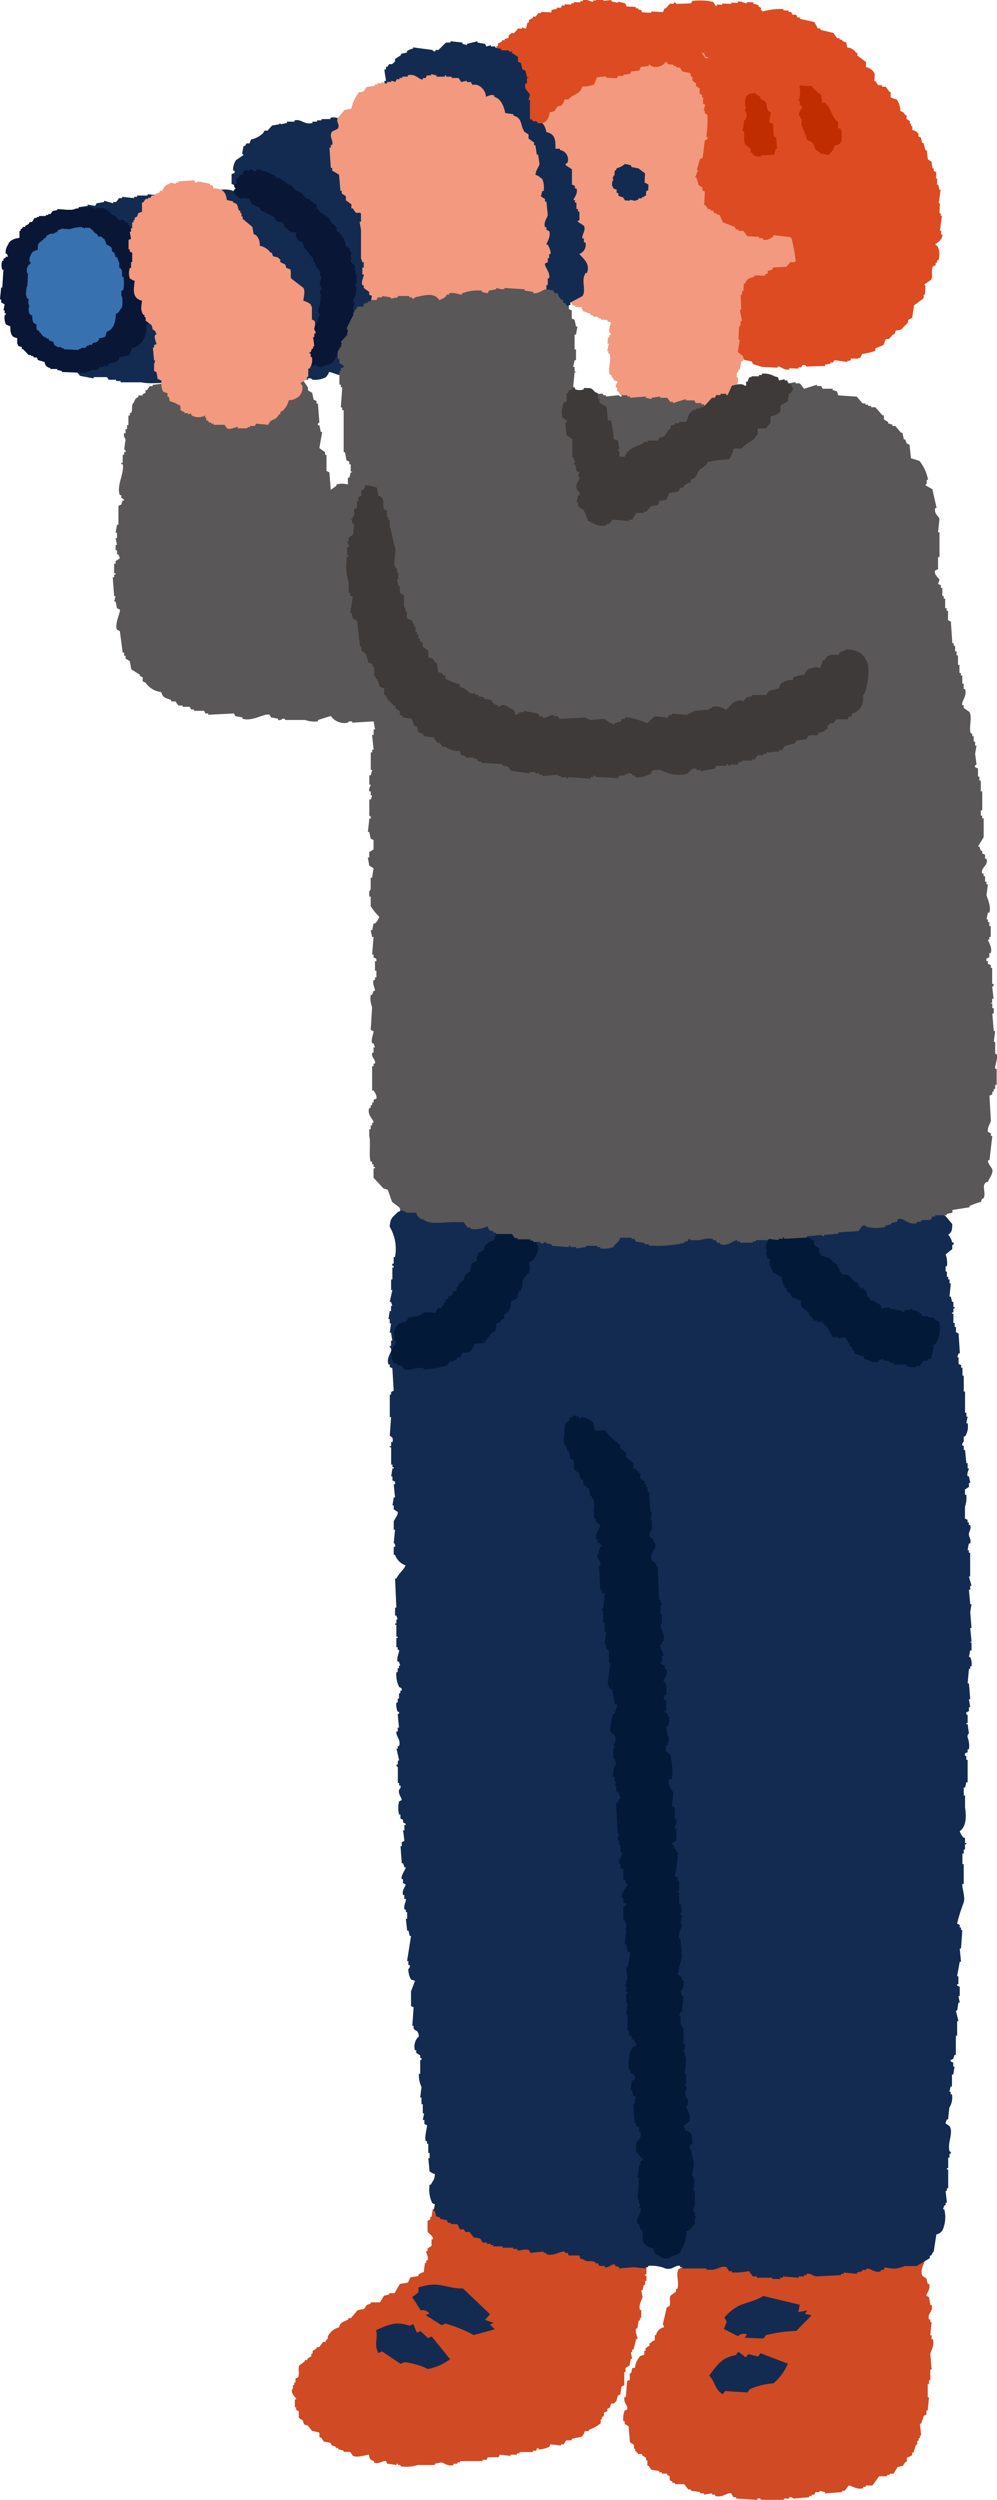 <svg xmlns="http://www.w3.org/2000/svg" xmlns:xlink="http://www.w3.org/1999/xlink" width="76.975" height="192.991" viewBox="0 0 76.975 192.991"><defs><clipPath id="a"><rect width="76.975" height="192.991" fill="none"/></clipPath></defs><g clip-path="url(#a)"><path d="M9.352,329.7c.072-.248-.322-.466-.205-.918h.1q.052-.611.1-1.223l.205-.1v-.51h.1l.1-.408h.2a1.533,1.533,0,0,1,.41-.917l.307-.1v-.306h.1v-.2l.307-.2v-.2h.1c.14-.15.051-.136.307-.2v-.408h.1a.77.77,0,0,1,.615-.611c-.062-.2.014-.088-.1-.2l.307-1.326.2-.1c.131-.287-.043-.589.1-.816l.41-.306v-.2h.1c.185-.484-.145-1.154.1-1.529l.512-.306v-.408h-.1a1.8,1.8,0,0,1,.409-1.122h.2v-.714h.1v-.1h-.1q.051-.357.1-.714h.1a.478.478,0,0,1,.41-.306v-.408h.1l.307-.408H15.6c.1-.137.2-.273.306-.408h.205v-.1h.512v-.1a1.507,1.507,0,0,1,1.023-.2v.1h.1l.1-.2h.307v-.1c.249-.082.381.1.511.1l.1-.2.41-.1v-.1l.819.1v-.1l.409-.1v-.1c.31-.115.654.146.819.1v-.1l.41-.1v-.1l.613.1v-.1h.205v-.1c.476-.164.748.261,1.023.2v-.1h.307v-.1l1.638-.1.1.2h.1v-.1h.307v-.1l.614.1v.1c.176.037.175-.1.2-.1l1.024.1.2.306.819-.1v.1l.308.1c.187-.283.533-.313.716-.612h.307q.154.2.307.408c.25.238.691.363.819.714-.034.1-.068.2-.1.306l.2.1v.2h.1v.51l.41.2v.2h.1l-.1,1.224h.2c.059.278.307.448.205.815h-.1q-.051.154-.1.306h.1l.1.408h.1c.131.414-.471.962-.205,1.529l.307.2q.052.2.1.408h.1c.153.431-.193.684-.205.917l.205.1c.034.2.068.408.1.612h.1c.153.537-.356.632-.2,1.121h.1v.2h.1q-.052.51-.1,1.02h.1v.306h.1c.14.451-.138.868-.2,1.121q.051.612.1,1.224h-.1v.815h-.1v.306h-.1v1.019h.1q-.051.51-.1,1.02h-.1v.306l-.2.1q-.1.307-.205.612h-.1c.033.306.069.612.1.917h-.1v.2h-.1v.2h-.1v.306h-.1l-.2.612h-.1v.2l-.409.2v.306h-.1l-.205.306-.409.1-.307.51h-.307v.1h-.2v.1H28.8q-.254.357-.511.714h-.511v.1h-.2v.1c-.474.163-.843-.18-1.126-.2l-.307.408h-.2v.1l-1.331.1v-.1l-.409-.1v.1h-.307l-.1.2h-.2v.1h-.2v.1l-1.228.1a.269.269,0,0,0-.308-.1v.1h-.409v.1h-1.74a.271.271,0,0,0-.307-.1v.1l-1.638-.1v-.1h-.2l-.2-.306c-.253-.094-.694.381-1.228.2v-.1H15.9v-.1l-.614.1v-.1h-.306v-.1l-.717-.1v-.1h-.2l-.307-.408h-.717v-.1h-.2v-.1l-.205-.1V334.9l-.2-.1v-.1h-.41v-.1h-.2v-.1l-.614-.1-.2-.306h-.1v-.408h-.1v-.2l-.307-.2v-.1H10.17v-.1h-.1v-.1h-.1v-.2h-.1v-.306l-.307-.2q-.052-.612-.1-1.224l-.308-.2v-.2h-.1a1.618,1.618,0,0,1,.1-.816l.205-.1" transform="translate(39.072 -143.746)" fill="#d04a23" fill-rule="evenodd"/><path d="M49.87,328.16h.1v-.306h.1v-.2h.1v-.306l.205-.1c.137-.319-.058-.67.1-.917l.409-.306v-.1h.2v-.1l.307-.2v-.2h.1v-.2l.307-.2v-.1h.2l.307-.408h.2v-.1c.337-.308.033-.063.205-.408a1.369,1.369,0,0,1,.819-.611c.123-.458.364-.4.717-.612v-.1h.2l.511-.611.512-.1.2-.306.308-.1v-.1h.716l.307-.51.409-.1v-.1h.41q.2-.356.409-.714l.615-.1.2-.408.614-.1v-.1a.869.869,0,0,1,.409-.2q.051-.357.1-.714h.1v-.2h.1c.105-.312-.15-.532-.1-.714h.1v-.2l.307-.2v-.51h.1c.033-.312-.33-.4-.409-.612v-.816l.205-.1v-.2h.1c.033-.2.069-.408.1-.612h.1a1.415,1.415,0,0,1,1.024-.51c.083-.369.256-.445.41-.714a1.467,1.467,0,0,1,.717-.2v.1h.1v-.1l.409-.1v-.1c.246-.083.389.109.512.1v-.1h.614c.028-.006.031-.135.205-.1v.1h.306v.1c.313.053.464-.295.819-.2v.1h.308l.1.2h.409v.1c.118.015.51-.347.921-.2v.1h.2v.1h.2l.1.2,1.024-.2v.1h.307v.1h.819v.1h.307v.1h.717v.1l.307.1v.1c.029.008.3-.169.511-.1v.1h.307l.1.2H73v.1h.717v.1h.2v.1h.41c.034.068.067.136.1.2h.2l.2.306h.1l.1.306h.819v.1h.2v.1l.307.2c.035.193.1.2.1.2v1.121l.512.408v.2h.1v.2h.1q.052.306.1.612h.1a.26.26,0,0,1-.1.306v.917h-.1v.1h.1v.408h-.1v.306h-.1q-.052.2-.1.408h-.1c.034.17.067.339.1.509-.052.249-.323.589-.2,1.02h.1v.611h-.1v.2h-.1l-.1.611h-.1c-.1.316.136.664.1.816h-.1a6.762,6.762,0,0,1-.205.815h-.1v.2h-.1c.033.17.069.34.1.51h-.1l-.1.51-.307.2v.306h-.1v1.02l-.205.1c-.034.2-.067.408-.1.612l-.2.1-.1.408-.2.2h-.205q-.051.152-.1.306l-.2.1v.2c-.463.147-.138.056-.308.408h-.1v.2h-.1v.306a3,3,0,0,1-.921.51v.1h-.307c-.063.247-.108.224-.2.408-.246.094-.546.1-.819.2v.1h-.41l-.2.306h-.205v.1l-.819-.1-.1.2a2.168,2.168,0,0,1-.819.2v-.1h-.1l-.1.2H68.5v.1H67.474v.1h-.2v.1h-.511v.1l-.82-.1c-.033.067-.069.135-.1.2h-.82l-.1.2h-.308v.1h-1.74v.1h-.2v.1h-.307v.1c-.411.134-.717-.153-.921-.2l-.512.1v.1h-1.33a2.928,2.928,0,0,1-1.331.1v-.1h-.2v-.1h-.1v.1l-.717-.1-.1-.2c-.192-.061-.617.279-.921.1v-.1c-.31-.083-.352-.19-.41-.509-.229.041-.881.26-1.227.1l-.205-.306h-.511v-.1l-.41-.1v-.1h-.2v-.1l-.307-.1-.1-.2-.512-.1-.2-.306h-.1c-.1-.153.039-.311-.1-.408l-.511-.1-.307-.408-.307-.1-.1-.306-.306-.2v-.51l-.205-.1v-.2h-.1v-.611h.1c.014-.188-.431-.366-.307-.816" transform="translate(-27.355 -143.734)" fill="#d04a23" fill-rule="evenodd"/><path d="M4.772,224.665h-.1v-.306h-.1c-.112-.381.232-.7.2-.816l-.2-.1v-.306h-.1c-.082-.319.342-.784.307-.918h-.1c-.033-.1-.067-.2-.1-.306h-.1q-.051-.663-.1-1.326h.1v-.306l.2-.1q-.05-.407-.1-.816h.1v-.408h.1v-.1l-.2-.1v-.2l-.205-.1v-.306h-.1a1.932,1.932,0,0,1,0-1.019l.2-.1c-.028-.255-.287-.438-.2-.816a.261.261,0,0,0,.1-.306h-.1v-.2h-.1v-1.224c-.006-.028-.137-.03-.1-.2h.1v-.306h.1q-.1-.459-.205-.918h.1v-.2h.1c.166-.5-.273-.768-.205-1.122h.1v-.306h.1q-.051-.51-.1-1.02c.006-.025.143-.031.1-.2h-.1a1.284,1.284,0,0,1-.1-.713h.1v-.306h.1v-.408h.1v-.2h.1c.053-.3-.146-.2-.2-.306a2.155,2.155,0,0,1-.205-1.122h.1v-.306h.1v-.2h.1l-.1-.306h-.1c-.113-.356.157-.694.1-.917h-.1v-.2h-.1v-.714h.1v-.1h-.1v-.917h-.1v-.1h.1v-.306h.1l-.1-.306h-.1v-.612h.1l-.1-2.243h.1c.21-.429.511-.6.717-1.02a1.324,1.324,0,0,1-.819-.815h-.1v-.612h.1a.268.268,0,0,0-.1-.306q.05-.509.1-1.019h-.1V195.5c.025-.072.37-.532.307-.713l-.307-.2v-.306h-.1c.034-.2.067-.408.1-.611h.1q-.052-.51-.1-1.02h.1v-.2l-.2-.1v-.306h-.1q.051-.306.1-.612h.1v-.1h-.1v-.2h-.1v-1.326h-.1v-.1h.1v-.306h.1c.114-.431-.166-.415-.205-.51q.051-.714.1-1.427h-.1v-1.734h.1v-.2l.2-.1q-.052-.867-.1-1.733l-.205-.1v-.2h-.1c-.159-.423.146-.815.2-1.02.067-.238-.119-.276-.1-.408h.1v-.408h.1q-.052-.306-.1-.611h-.1q.051-.357.1-.714h-.1V179.9h-.1l.1-.612h.1v-.408h.1q-.052-.153-.1-.306h-.1q.1-.458.205-.917h-.1v-.816h.1v-.917h.1v-.1c-.046-.068-.154-.006-.1-.2h.1v-.51h.1a3.32,3.32,0,0,0-.409-2.345c.048-.718.258-.745.614-1.122l.2-.1v-.51h.1c.034-.17.069-.34.1-.51h.2q.051-.153.1-.306c.228-.014.08-.029.2-.1.167.033.272.291.307.306.327.143.436-.15.819,0v.1h.2v.1c.306.069.465-.3.818-.2v.1l.614.1c.233.106.361.551.819.408v-.1l.409-.1v-.1l.819.1H10.2v-.1c.185,0,.27.273.511.2l.1-.2,1.024.1v-.1h.2v-.1h.717v-.1c.145,0-.041.08.1.1l.921-.1c.061.018.053.248.205.2l.2-.306c.557-.241.748.382,1.023.306l.1-.2h.205v-.1h.2v-.1c.373-.132.874.217.921.2v-.1l.307-.1v-.1c.424-.156,1.266.157,1.535.1a.292.292,0,0,1,.308-.1.269.269,0,0,0,.307.1v-.1l.614-.1v.1l.306.1v-.1h.205v-.1l2.15.1v.1l.306.1v-.1l.308-.1v-.1l1.126-.1v.1l.717.1v-.1h.2v-.1h.614v.1h.1l.1-.2h.307v-.1h.1v.1h.716v.1l1.842-.306v.1h.205l.2.306c.254.073.205-.151.307-.2h.2v-.1l1.535-.1v.1l1.024-.1v.1h1.023l.409-.1v.1h.614v.1h.205v.1c.19.012.344-.315.716-.2v.1h.2v.1h.1v-.1h.614c.141.03-.042.12.1.1v-.1h.41v.1h.307v.1l.819-.1v.1l1.433.1v.1l.613-.1.717.1c.023,0,.035-.134.2-.1v.1h.614v.1l.512.1v.1c.2.011.853-.279,1.125-.2v.1h.41v.1h.2v.1h.409v.1l.614-.1v.1h.2v.1c.2.046.432-.256.716-.1v.1c.637.17.347.415.615.816l.306.2.512.612c0,.447-.037.648-.307.816a1.687,1.687,0,0,1,.307.612h.1c.067.174-.1.176-.1.2v.306l-.512.408a1.93,1.93,0,0,1,.1.917h-.1v.408h.1v.408h.1v.2h.1v.306h.1l-.1,1.019h.1l.1.408h.1v.408h.1v.1h-.1v.306h-.1v.1h.1v.714h.1v.306h.1v.408l.2.1q.051.765.1,1.53h-.1l-.1.306h.1v.51l.2.1v.2h.1v.612h.1v1.224h.1v1.631h.1v.306h.1c-.035.17-.067.34-.1.51h.1a1.41,1.41,0,0,1-.2,1.019h-.1v.408a.254.254,0,0,0-.1.306h.1V190h.1q.051.51.1,1.02h.1v.408h.1c0,.1-.183.351-.1.612h.1c.035.17.069.34.1.51h-.1v.306l-.306.2v.408h.1a2.016,2.016,0,0,1-.1.917v.918l.2.1v.2h.1v.2h.1c.109.311-.1.49-.1.714s.207.4.1.713h-.1l-.1.51h.1v.2h.1v1.835h-.1l.205.714h-.1v.306h-.1q.052.56.1,1.121h.1q-.051.306-.1.612.051.612.1,1.224h-.1q.051.509.1,1.019c-.029.141-.121-.041-.1.1h.1v.612h-.1c-.034.17-.068.34-.1.509h.1a1.291,1.291,0,0,1,.1.714h-.1v.2h-.1l-.1,1.122h.1q.052.611.1,1.223h-.1q.052.306.1.612h-.1v.306l-.2.1c-.052.17.1.186.1.2v.612h-.1v.1h.1l.1.713a.282.282,0,0,0-.1.306,1.829,1.829,0,0,1,.1.918h-.1v.2c-.058.109-.255,0-.2.306h.1v.306h.1v1.733h-.1c-.033.136-.067.272-.1.407h-.1v.612h.1v.918c.11.664.1,1.5-.41,1.835a1.255,1.255,0,0,0,.307.51h.1v.407h.1v.1h-.1v.408h-.1v.306h-.1v.816h.1v1.529h-.1c-.059.259.239.99.1,1.428a13.01,13.01,0,0,0-.512,1.631l.205.1v.2h.1v.2h.1q-.051.714-.1,1.427h-.1l.1,1.019h-.1q-.1.561-.205,1.122h.1v.612h-.1v.1l.205.1v.714h-.1c.034.17.069.34.1.51h-.1q-.051.306-.1.612h-.1q.1.408.2.815h-.1v1.122h-.1V236.7h-.1l-.1.306-.205.1c-.043.151.178.14.205.2v.306h.1l-.1.611h-.1v.918h-.1l-.1.408h.1v.2h.1a1.44,1.44,0,0,1-.2,1.019q-.052.459-.1.918h-.1q-.051.153-.1.306l.308.2c.335.557-.171,1.218,0,1.937.007.031.14.029.1.2h-.1v.306h-.1v.815h-.1v.1h.1V247h-.1v.2h-.1q.052.459.1.917h-.1v.2h-.1l-.1.306h.1a2.5,2.5,0,0,1-.1,1.53.693.693,0,0,1-.512.408q-.1.662-.205,1.325c-.128.109-.106.181-.2.306h-.1v.2l-1.024.612h-.921a2.445,2.445,0,0,1-.819.2,6.505,6.505,0,0,1-.717-.1l-.1.2h-.205v.1c-.494.178-.774-.273-1.125-.2v.1h-.307v.1l-.409.1v.1l-1.024-.1v.1h-.2v.1l-1.945.1c-.178-.031-.467-.274-.717-.2v.1h-.2v.1h-.409v.1l-1.228-.1v.1h-.2v.1h-.614v-.1H31.894v-.1h-.307l-.307-.408a5.5,5.5,0,0,1-1.33.1v-.1h-.205l-.2-.306c-.34-.151-.728.2-1.125.2H28v-.1H26.162v-.1h-.2v-.1c-.374-.1-.58.354-1.126.2a2.874,2.874,0,0,0-1.331-.2v.1h-.2v.1l-.921-.1-1.126.1v-.1l-.308-.1v-.1c-.292-.088-.47.287-.819.2v-.1h-.409l-.1-.2h-.205v-.1c-.358-.139-.657.038-.921-.2-.278-.078-.232-.024-.306-.306h-.819l-.1-.2h-.205v-.1c-.267-.079-.871.394-1.433.2v-.1h-.2v-.1l-1.024.1-.1-.2c-.4-.177-.611.084-.921,0v-.1h-.307v-.1h-.819v-.1h-.717v-.1h-.2v-.1h-.308v-.1h-.307c-.068-.1-.136-.2-.2-.306l-.512-.1q-.154-.2-.307-.408H9.378l-.1-.2H8.968q-.1-.2-.2-.408H8.251v-.1h-.2l-.1-.2-.512-.1v-.1l-.306-.1q-.052-.2-.1-.408h-.1c.034-.17.069-.34.1-.51l-.205-.1a2.475,2.475,0,0,1-.2-1.428h.1c.181-.378.265-.3.307-.815-.248-.063-.225-.108-.41-.2q-.051-.509-.1-1.019h.1v-.408h-.1v-.714h-.1v-.2h-.1c-.111-.311.13-1.138.1-1.223l-.2-.1v-.306H6.1q.051-.254.1-.51H6.1v-.714H6v-.51H5.9q.052-.408.1-.816a2.121,2.121,0,0,1-.2-1.019h.1v-1.019c.033-.141.107.042.1-.1v-.1H5.9v-.2l-.307-.2v-.2h-.1A1.053,1.053,0,0,1,5.8,235.27c-.077-.572-.224-.319-.409-.612v-.2h-.1l.1-1.427-.2-.1V231.8l.307-.816-.307-.1a1.569,1.569,0,0,1-.205-.815.27.27,0,0,0,.1-.306h-.1v-.306h-.1q.153-.968.307-1.937h-.1q-.051-.2-.1-.408h-.1q-.052-.459-.1-.918h.1v-.51h-.1v-.2h-.1c-.11-.322.141-.632.1-.816" transform="translate(26.542 -78.071)" fill="#132b51" fill-rule="evenodd"/><path d="M73.533,176.509c.074-.341.229-.477.3-.783.239-.063.19-.028.3-.2a1.479,1.479,0,0,1,1.214.391c.033.065.067.131.1.2l.708.1v.1l.4.1v.1l.3.2v.2h.1a1.548,1.548,0,0,1-.506,1.176l-.2.1c.232,1.051-.253.774-.506,1.469v.49h-.1v.2l-.2.1c-.033.163-.067.327-.1.49l-.506.294v.49h-.1v.2l-.4.293v.294l-.3.2v.1l-.3.1q-.051.293-.1.587l-.2.1a2.989,2.989,0,0,0-.606.784,3.566,3.566,0,0,1-.809.1.92.92,0,0,1-.506.686h-.4l-.2.391h-.2l-.1.2h-.2v.1h-.3l-.2.294a6.009,6.009,0,0,1-1.82.294v-.1h-.5c-.164.024-.711.231-1.011.1l-.2-.294h-.3v-.1l-.3-.1c-.333-.768-.17-.964.2-1.567v-.1h-.1c-.066-.429-.181-.807.1-1.077l.2-.293h.2v-.1h.3l.3-.391.809-.1v-.1h.2v-.1a1.622,1.622,0,0,1,1.011,0l.2-.392h.2l.2-.2c.139-.176-.045-.143.2-.294v-.2h.2v-.2c.292-.071.335-.105.4-.392.466-.14.131-.062.3-.391h.1v-.2l.4-.294c.033-.131.067-.261.1-.392l.4-.294.1-.587.4-.2v-.391h.1v-.2l.506-.294V177a1,1,0,0,1,.707-.49" transform="translate(-35.4 -80.749)" fill="#021938" fill-rule="evenodd"/><path d="M8.06,177.093h.1l.1-.489.3-.1v-.1h.3v-.1c.487-.15,1.03.345,1.315.392l.4-.1v-.1a1.9,1.9,0,0,1,1.213.392v.294l.4.294v.294c.008.027.167.028.1.2h-.1l.91.294v.1l.505.391v.2h.1c.165.322-.146.113.2.391v.1l.606.1.4.49.3.1v.2l.2.2h.2l.1.2h.1c.034.163.067.327.1.49h.1l.2.294h.3v.1c.3.159.4.133.505.489l.607-.1v.1l1.011.2v.1c.167-.021.167-.182.2-.2h.4v-.1h.1v.1a1.368,1.368,0,0,1,.707.294l.1.2h.5v.1h.4c.034.065.067.131.1.2l.3.1a2.137,2.137,0,0,1-.3,1.763l-.2.1.1.1-.2.882-.3.1v.1h-.3l-.3.392h-.3v.1a1.324,1.324,0,0,1-.708-.1v-.1H17.969v-.1l-.4-.1v-.1h-.4V186l-.4.1v.1c-.47.151-.81-.133-1.113-.2v-.2a5.326,5.326,0,0,1-.707-.2l-.1-.294h-.1v-.2l-.2-.1v-.2h-.1c-.115-.2-.019-.238-.2-.392v-.1l-.607.1v-.1h-.4l-.505-.881h-.1l-.2-.294H12v-.1h-.2l-.3-.391h-.1v-.2l-.606-.49v-.49c-.287-.026-.369-.04-.505-.2h-.2l-.1-.294-.3-.2v-.2l-.2-.1v-.2h-.1c-.033-.2-.067-.391-.1-.588l-.708-.391v-.2h-.1v-.2h-.1v-.587l-.2-.1q-.05-.245-.1-.49h.1a1.613,1.613,0,0,1-.1-.686" transform="translate(51.059 -81.095)" fill="#021938" fill-rule="evenodd"/><path d="M53.111,264.755c-.261.219-.258.453-.663.556a2.165,2.165,0,0,1-.332,1.335c-.176.665-.63.388-.994.779-.4,0-.593-.01-.773-.222-.335-.091-.381-.207-.442-.557a1.112,1.112,0,0,1-.663-.334c-.336-.341-.048-.64-.22-1.113h-.111q-.055-.223-.111-.445h-.11c-.2-.572.341-.682.221-1.224H48.8q.056-.167.111-.334H48.8v-.334h-.11l.11-1.558v-.111h-.11l.11-1h.111v-.223c.027-.045.156-.106.22-.222-.255-.151-.338-.378-.552-.556v-.668c.091-.248.487-.372.332-.89H48.8V257.3l-.221-.111v-.222h-.111l-.11-1.447h.11v-.445h.111v-.111l-.221-.111c-.037-.149-.074-.3-.111-.445h-.111c.038-.222.074-.445.111-.667.039-.086.353-.095.221-.445l-.332-.222v-.223h-.11a3.037,3.037,0,0,1,.22-1.669l.332-.222a.9.9,0,0,0-.221-.445h-.111v-.222l-.22-.112v-.334H47.92V248.62h-.11l.11-.89h-.11v-.779h.11v-.111h-.11v-.445H47.7v-.111h.111v-.334h.11l-.11-1h.11q.111-.557.22-1.113l-.22-.112-.11-.556H47.7q.055-.557.111-1.113c-.011-.157-.121.046-.111-.111h.111V241.5H47.7v-.222h-.111v-1c.03-.084.241-.045.221-.222l-.221-.112v-.334h-.111c-.109-.443.468-.913.442-1.112h-.11l-.111-.334h-.111v-.779l-.221-.111v-.334h-.11c-.066-.338.306-.5.22-.89h-.11v-.557h-.11v-.334h-.111c.037-.186.073-.371.111-.556h-.111q-.055-1.169-.111-2.337h.111c.037-.112.073-.222.111-.334h.11c.039-.141-.166-.466-.22-.557h-.111v-.445h-.111l.111-.334h-.111v-.334h-.11a1.71,1.71,0,0,1,.11-.89h.111c-.037-.185-.073-.371-.111-.556h-.11v-.779h.11l-.11-.333h.11c.143-.556.032-.663-.332-.89a3.852,3.852,0,0,1,.221-1.447h.11l.221-.668-.221-.111q-.11-.557-.221-1.113l-.221-.111v-.222h-.111q.11-.834.221-1.67h-.11v-1l-.22-.111v-.334h-.111q.055-.5.111-1h-.111v-.668h-.111v-.89c-.007-.03-.14-.036-.111-.222h.111q.055-.557.111-1.113l-.221-.111v-.222h-.11q-.056-.89-.111-1.781c.035-.153.094.045.111-.111.045-.434-.321-.465-.221-.89h.111v-.334c.006-.017.057.015.111-.222h.11c.022-.167-.288-.26-.332-.334V211.9h-.11c-.124-.4.3-.834.332-1.113l-.332-.222v-.222H45.38c-.192-.5.072-1.13-.11-1.558h-.111v-.223h-.111l-.11-.556-.442-.334v-.334l-.221-.112-.111-.445-.332-.222c-.142-.226.021-.5-.111-.779l-.22-.111q-.055-.278-.111-.556h-.11l-.111-.445h-.111a2.093,2.093,0,0,1,0-1,1.333,1.333,0,0,1,.111-.779l.221-.111c.2-.275-.123-.217.331-.334v-.111l.442.111v.111a.183.183,0,0,0,.221-.111,2.012,2.012,0,0,1,.884.445q.055.279.11.557c.18.235.571-.087.884.111l.22.334.883.779v.223l.442.334v.334l.552.445v.445c.3.082.285.126.442.334h.111v.445l.331.222v.223h.111v.222h.11v.334h.111q.055.779.111,1.558H49.8c-.037.222-.074.444-.111.667H49.8v.779h-.111q-.056.223-.111.446l.332.222v.222h.111c.214.6-.5.831-.221,1.447l.33.223v.222h.111q.055,1.28.111,2.56h.11v.222h.111c.042.185-.106.2-.111.223v.667h.111v.779H50.46c-.039.312.415.762.221,1.335h-.111v.223H50.46c-.1.382.277.552.221.89h-.111v.444H50.46v.111l.332.223v.222h.11c.159.43-.238.892-.22,1h.111a1.854,1.854,0,0,1,.11,1h-.11q-.056.167-.111.334l.22.112v.779h-.11v.111l.22.112v.222h.111a1.423,1.423,0,0,1-.111.779H50.9c.037.26.073.519.11.779h.111q-.055.334-.111.667H50.9c-.155.6.214.559.332.779a5.474,5.474,0,0,1,.111,1.78l-.221.112c-.169.44.261.763.332,1l-.11,1,.221.112v.89h.111c.1.361-.15.555-.111.779h.111v.89c-.024.053-.365.18-.332.334h.11l.111.334h.111v.223h.11a6.925,6.925,0,0,1-.221,1.78c.036.189.184.154.221.222v.222h.11v.779h-.11v.111h.11v.89h.111q.056.334.111.668h-.111c-.029.215.111.222.111.222q-.055.334-.111.668h.111v.111c-.049.248-.334.577-.221,1h.111q.056.723.111,1.447a9.759,9.759,0,0,0-.331,1.335l.331.222v.223h.111a1.423,1.423,0,0,1-.111.779h-.111c.037.148.074.3.111.445h.111q-.055.612-.111,1.224h-.111c-.037.111-.073.223-.111.334h.111v.667h.111v.223h.111v1.224h.111a1.409,1.409,0,0,1-.111.668h.111v.334h.11l-.11,1.335h.11v.779h-.11v.112h.11v.445h-.11l.11.556h.111v.556h-.111c-.04.335.461.707.221,1.225-.033.07-.481.295-.442.445h.111v.222c.268.069.242.118.442.222a1.662,1.662,0,0,1,.11.89h-.11c-.037.111-.073.223-.11.334h.11c.064.235.163.689.22.89.115.4-.157,1.03-.11,1.224H53v.222h.111q-.055.445-.111.89h.111v1.224s-.147.037-.111.334c.02.156.064-.038.111.111v.334h.111v.112h-.111Z" transform="translate(0.535 -93.077)" fill="#021938" fill-rule="evenodd"/><path d="M82.2,335.689a5.158,5.158,0,0,0-1.811-.525l-.287.126-1.426-.958-.287.126c-.358-.687-.014-1.073-.175-1.771,1.262-.557,1.622-.64,2.583-.341l.287-.126c.094.223.187.446.281.669l.287-.126.568.542.288-.126,1.418,1.754a4.217,4.217,0,0,1-1.726.758" transform="translate(-49.177 -152.81)" fill="#132b51" fill-rule="evenodd"/><path d="M78.089,329.579l-.288.126.379.362-1.628.45a10.421,10.421,0,0,0-2.19-.888l-.288.126-1.235-.778.288-.126a.641.641,0,0,0-.667-.236l-.66-1.03c.559-.416.486-.287.484-.741,1.652-.547,2.051.09,3.439.076l2.084,1.989q-.192.217-.386.434l.667.235" transform="translate(-39.975 -150.257)" fill="#132b51" fill-rule="evenodd"/><path d="M34.863,338.659a5.175,5.175,0,0,0-1.831.452l-.185.253-1.716-.115-.185.253c-.657-.415-.553-.921-1.045-1.443.81-1.114,1.079-1.366,2.061-1.588l.185-.253.58.437.185-.253.765.184.185-.253,2.111.806a4.193,4.193,0,0,1-1.11,1.519" transform="translate(24.857 -154.671)" fill="#132b51" fill-rule="evenodd"/><path d="M32.963,329.372l-.185.254.51.123-1.18,1.2a10.436,10.436,0,0,0-2.341.329l-.185.254-1.461-.055c.062-.084.123-.169.185-.253a.64.64,0,0,0-.7.13l-1.09-.561c.273-.639.275-.492.045-.883,1.152-1.3,1.818-.949,3.011-1.657l2.806.676c-.037.189-.077.379-.114.568l.7-.131" transform="translate(29.367 -151.009)" fill="#132b51" fill-rule="evenodd"/><path d="M42.223,27.217l-.2-.01,0,.1c-.268.084-.592-.078-.81.057l-.116.283a.978.978,0,0,1-.718.254l-.01.191-.508.072,0,.1c-.171.023-.173-.1-.2-.106l-.6-.03c-.089.267-.193.267-.326.465a1.563,1.563,0,0,1-.81.056l0-.1-.3-.015,0-.1-.1,0c-.038.094-.076.188-.115.283l-.306.081,0,.1c-.3.137-.509.025-.806-.039q.021.578.044,1.157l-.1,0L36,30.568l-.1,0c-.045.222-.089.444-.134.666l-.1,0-.01.192-.1-.005c-.006.128-.014.256-.02.383l.1.005a1.065,1.065,0,0,1-.245.854c-.122.156-.068.131-.312.177q-.011.24-.023.479l-.1,0c-.142.43-.795.523-1.227.325a2.493,2.493,0,0,1-.551.935,5.744,5.744,0,0,0-.815.152l0,.1c-.4.084-1.233-.5-1.6-.366q-.16.185-.32.369l-.3-.015,0,.1-.7-.131-.188-.3-.5-.024,0-.1-.3-.015,0-.1-.3-.015.005-.1-.5-.024c-.064-.03,0-.127-.294-.207l.01-.192-.3-.015,0-.1-.2-.106.009-.192-.3-.111-.186-.3-.1,0c.005-.1.01-.192.014-.288l-.1,0c-.057-.188.145-.433.124-.475l-.3-.111,0-.1c-.252-.249-.039,0-.187-.3l-.1,0c-.19-.443.136-1.153-.021-1.636l-.1,0,.01-.192-.1,0c.042-.19.086-.381.129-.571l-.1,0c.008-.16.016-.32.024-.48l.1,0c0-.064.006-.128.009-.191l.1,0c.045-.161-.086-.173-.09-.2a1.351,1.351,0,0,1,.138-.762l-.3-.111.005-.1-.5-.025c0-.032,0-.064,0-.1l-.2-.01,0-.1-.4-.02.005-.1-.2-.01,0-.1-.6-.221c-.051-.194.018-.082-.091-.2l0-.1-.5-.024c0-.032,0-.064,0-.1l-.2-.01c-.031-.066-.062-.132-.092-.2l-.4-.116a5.8,5.8,0,0,1-.375-.6l-.6-.125c-.174-.137-.085-.431-.173-.586l-.1,0-.091-.2-.2-.01-.284-.4-.2-.01q-.13-.439-.259-.879l-.3-.015.005-.1c-.282-.086-.282-.185-.489-.312,0-.1.009-.192.014-.288-.272-.08-.222-.141-.495-.217-.1-.542-.444-.761-.437-1.368-.528-.151-.507-.529-.447-1.176l-.3-.11.01-.192-.2-.105c-.163-.423.26-.784.061-1.248l-.2-.105c0-.064.006-.128.009-.192l-.2-.105q.079-.574.158-1.147l.1,0c.042-.158.083-.316.124-.474l-.1-.005a1.951,1.951,0,0,1-.164-.777l.1,0q.061-.19.119-.379l.2.01.12-.379-.1,0q.02-.433.042-.863l.1,0,.01-.192.312-.177q.016-.336.033-.672l.1,0,.01-.192.206-.086c.13-.237,0-.478.134-.667l.311-.177.019-.384.1,0,.01-.192.206-.086c.005-.1.009-.192.015-.288l.623-.355c.007-.127.013-.255.019-.383l.205-.086a1.541,1.541,0,0,0,.542-.742c.288-.058.3-.158.517-.264l.01-.192c.32-.065.375-.2.718-.254.125-.4.245-.315.629-.45l.005-.1.508-.072c.115-.345.221-.315.527-.455l0-.1.3.015.11-.187c.243-.12.487.018.811-.056,0-.032,0-.064,0-.1l.806.039.321-.37.508-.071.005-.1.2.01,0-.1.6.03c0-.032,0-.064,0-.1l.3.015,0-.1,1.511.074a.252.252,0,0,0,.3.111l.216-.278.2.01,0-.1c.326-.1.579.125.8.136s.49-.183.81-.057l0,.1.2.01c.1.057-.006.244.292.207l0-.1.509-.071.005-.1.892.332,0-.1.5.025,0,.1.3.015,0,.1.2.01,0,.1.5.025q0,.048,0,.1l.5.121.091.2c.132-.008.355-.164.609-.066l0,.1.2.01,0,.1.5.024-.005.1.2.01,0,.1.3.015-.005.1c.131.1.26.205.39.308l-.015.287.811-.057-.005.1.2.01q.141.2.283.4l.4.116-.005.1.4.019.091.2.4.116.187.3.2.01c.1.133.188.266.284.4l.2.01.187.3.3.015q.236.347.47.7l.2.01.187.3.2.01q.141.2.283.4l.2.01.188.3.1,0c.023.226.044.451.067.677l.2.106a1.162,1.162,0,0,1,.356.978,3.586,3.586,0,0,1,.983.529l-.01.192.2.106c-.008.16-.016.32-.023.479l.389.308q-.075.477-.148.955l.58.509c0,.1-.01.192-.014.287l.1.005-.01.192.1,0c-.01.192-.019.384-.028.576l.1,0a1.185,1.185,0,0,1,.067.677l-.1,0c.028.13.054.259.082.388l.1.005a12.771,12.771,0,0,1-.287,1.717c-.09.258-.034.217-.316.273-.006.128-.014.256-.019.384l.2.106c0,.064-.006.128-.01.192l.1,0c.028.059.149.55.067.676l-.1,0a.763.763,0,0,1-.733.541c.013.418.026.835.04,1.252l-.1,0c-.006.128-.012.256-.019.384l-.1,0q-.059.19-.119.379l-.1,0c0,.064-.005.127-.009.192l-.411.172-.01.192a.963.963,0,0,1-.627.45l-.015.288-.1,0c-.073.229-.116.205-.22.374l-.509.071c-.083.492-.368.555-.742.733l0,.1" transform="translate(21.337 -2.675)" fill="#f2997f" fill-rule="evenodd"/><path d="M20.035.3l.092.2.7.035,0,.1.2.01c0,.032,0,.064,0,.1l.2.01c.031.065.061.131.091.2l.705.034c0-.032,0-.064,0-.1l.907.044.115-.283.1,0,.32-.369.3.015,0-.1a.166.166,0,0,1,.2.106L25.085.258,25.2.071a4.932,4.932,0,0,1,1.611.078l.187.3.1,0,0-.1.4.02c0-.032,0-.064,0-.1l.706.034,0-.1.5.024c0-.032,0-.064,0-.1.332-.07.469.154.7.131l0-.1.5.024,0,.1.4.116,0,.1.2.105-.01.192.1,0,0,.1A4.948,4.948,0,0,1,32.231.7l0,.1.4.02,0,.1.2.01.091.2.3.015c.03.066.06.131.091.2l.2.01,0,.1,1.1.246c.093.165.186.329.278.495l.2.01,0,.1,1,.241.283.4.2.01c0,.032,0,.064,0,.1l.2.01,0,.1.3.111q.041.194.082.389a.837.837,0,0,1,.686.418l.1.005c0,.064-.006.128-.009.192l.681.514q-.01.192-.019.383a.933.933,0,0,1,.681.515c-.009.192-.019.383-.028.575l.1,0,.188.3.3.015,0,.1.3.015.284.4.1,0c-.006.128-.012.256-.019.384.07.119.392.133.494.217a1.53,1.53,0,0,1,.259.878c.278.083.251.124.389.307l.1.005c0,.1-.01.192-.014.288L42,9.354c0,.064-.006.128-.009.191l.1,0c0,.064-.006.129-.009.192l.1,0c0,.1-.009.192-.014.288l.3.111.192.2c0,.064-.006.128-.009.192l.2.106c.026.13.054.259.082.389l.1,0,.173.586.1,0q.034.338.067.676l.292.207L43.74,13l.1,0c0,.064-.006.128-.009.192l.2.106c-.008.16-.016.32-.023.479l.1,0c-.008.16-.016.32-.023.48l.1,0c.028.13.055.259.082.388l.1.005c-.05.35-.1.7-.152,1.05l.1,0q-.019.384-.038.768l.1,0c0,.064-.006.127-.009.192l.1,0-.157,1.146.1,0-.015.288.1,0c.048.34-.327.641-.541.742.055.11.167.158.192.2a1.472,1.472,0,0,1,.049,1.06l-.1,0c0,.064-.006.128-.009.192l-.1-.005-.01.192-.206.086c-.175.336.042.788-.153,1.05l-.523.36.1.1q-.016.336-.033.672l-.1,0c0,.1-.009.192-.014.288l-.733.542c-.049.318-.1.636-.147.954l-.312.177c0,.064-.006.128-.009.192l-.532.551-.407.076-.115.283-.1,0-.321.369-.2-.01c-.117.082-.152.388-.225.47l-.618.258-.01.192a4.611,4.611,0,0,1-1.021.239l-.115.283c-.214.029-.2.085-.207.086l-.5-.025c-.037.062-.073.125-.11.187l-.2-.01,0,.1-1-.145-.11.187-.2-.01,0,.1-.408.076c0,.032,0,.064,0,.1L34,28.293a.251.251,0,0,0-.3-.111l-.11.187-.2-.01,0,.1-.705-.035,0,.1c-.422.087-.641-.251-.9-.237l0,.1-1.208-.059-.7-.226-.091-.2-.6-.125-.087-.293-.389-.307q.074-.477.148-.955l-.1,0,.052-1.055.1,0c.006-.129.012-.256.019-.384l.1,0q-.08-.437-.159-.874l.1.005q-.022-.578-.044-1.156l.1,0c0-.1.01-.192.014-.288l.1,0c.01-.192.019-.384.029-.576l.1,0c.133-.407.352-.4.733-.541l0-.1.806.039c0-.032,0-.064,0-.1l.207-.086c0-.064.006-.127.009-.192l.307-.081c.036-.063.073-.125.11-.187l1.012-.047.321-.369.3.015c.133-.05-.029-.048.106-.091a14.941,14.941,0,0,0-.318-1.747c-.109-.087-.016.012-.1-.1l-1.3-.16,0,.1c-.194.109-.44.366-.821.248l0-.1-.3-.015,0-.1-.907-.044-.283-.4-.4-.019,0-.1-.2-.01-.091-.2-.892-.332-.274-.591-.2-.01,0-.1-.2-.01-.092-.2-.2-.01,0-.1-.2-.01-.188-.3-.1,0,.052-1.055-.2-.106.01-.192-.292-.206-.173-.585-.1,0,.23-.566-.1,0,.244-.854.206-.086.167-1.338c.045-.092.237.018.215-.278l-.1,0a8.987,8.987,0,0,0,.085-1.727l-.2-.106.01-.192-.1-.005c.042-.158.083-.316.124-.475L26.017,8c.008-.16.016-.32.024-.479l-.1,0,.01-.192-.2-.106c.006-.127.012-.255.019-.383l-.293-.207c0-.064.006-.128.009-.192L25.2,6.225c0-.1.009-.192.014-.287l-.1-.005c-.029-.1-.057-.195-.086-.293l-.6-.126-.187-.3-.3-.015,0-.1-.2-.01,0-.1-.4-.02a.823.823,0,0,0-.192-.2.937.937,0,0,1-1.126.33C21.989,5.1,22,4.978,21.824,5l0,.1-.61.066c-.037.094-.076.188-.114.283l-.61.066-.11.187-.509.071,0,.1-.4-.019-.11.187L18.544,6l0-.1-.71.061-.23.566a2.472,2.472,0,0,1-.916.148c-.119.64-.747.578-1.059,1.006l-.3-.015a.884.884,0,0,1-.224.47l-.307.081c-.263.284-.069.374-.627.45a1.024,1.024,0,0,1-.34.753l-.206.086c-.109.163-.113.591-.24.758l-.416.268q-.062.238-.124.475l-.311.177c-.01.192-.019.384-.029.576l-.1,0c-.164.5-.3.276-.729.445l0,.1-.2-.01-.215.278-.2-.01c0,.032,0,.064,0,.1l-1.506-.17a1.629,1.629,0,0,0-.585-.413A3.213,3.213,0,0,1,8.809,11l-.792-.327a1.856,1.856,0,0,1-.058-.869c.007-.025.131-.024.111-.187l-.1,0c.012-.256.025-.511.038-.768l-.2-.106q.016-.335.033-.671c.206-.151.1-.238.22-.374.07-.08.215-.068.312-.177.206-.169-.35-.507-.154-.97l.1.005c0-.064.006-.129.009-.192l.1,0c.008-.16.016-.32.023-.479l.1,0c0-.064.006-.128.009-.192l.1.005c0-.1.009-.192.014-.288l.312-.178c.145-.2.139-.62.34-.753.114-.075.647-.144.719-.253q.016-.336.033-.671l.1,0c0-.064.006-.128.009-.192L10.5,3.2l0-.1.2.01,0-.1.307-.082.01-.192.21-.182.2.01.321-.369.3.015,0-.1.3.11c.042-.158.083-.316.124-.475l.1,0c0-.064.006-.127.009-.192l.312-.177c0-.032,0-.064,0-.1l.2.01.216-.279.2.01,0-.1.806.039c0-.064.006-.128.009-.192l.408-.077c0-.032,0-.064,0-.1l.3.015.111-.187.2.01,0-.1.5.025,0-.1.2.01c0-.032,0-.064,0-.1l.5.024,0-.1.2.01,0-.1c.321-.087.625.165.8.135l0-.1.2.01,0-.1.6.029,0,.1.609-.066c0,.032,0,.064,0,.1l.5.12,0-.1.5.12m6.252,4.248.2.01,0-.1-.2-.01c-.051-.194.019-.082-.091-.2l0-.1-.2-.01c.1.133.189.266.283.4" transform="translate(28.257)" fill="#dc4b22" fill-rule="evenodd"/><path d="M61.385,30.757c-.224-.114-.275-.137-.347-.395-.636-.143-.467-.469-.811-.789l-.579-.3v-.2h-.116v-.2h-.116q-.057-.3-.116-.592l.116-.1-.462-.3v-.789h-.116v-.2h-.116l-.232-2.466h.116c.219-.712-.323-1.406.116-1.775a1.1,1.1,0,0,1,.81-.691V20.894c.231-.174.1-.194.232-.395h.116v-.2l.578-.395.116-.2,1.158-.2v-.1h.232l.347-.395h.232v-.1h.579v-.1h.232v-.1l.695-.1v-.1l.579.1.116-.2.579-.1v-.1l.694.2v-.1h.232l.232-.3h.232v-.1l.926.1v-.1h.231v-.1h.811v-.1l1.042.1v-.1h.231v-.1h1.505v.1h.232v.1c.409.086.328-.134.463-.2h.232v-.1h1.158c.658-.165,1.562-.308,1.968.1h.116a.636.636,0,0,0-.463-.691V16.16l.232-.1c.055-.157-.115-.19-.116-.2a1.321,1.321,0,0,1,.232-.789l.579-.394-.116-.1q.058-.3.116-.592H76.2l.116-.2h.231c.04-.1.077-.2.116-.3A1.932,1.932,0,0,0,77.592,13l.116-.2h.232l.348-.394.578-.1v-.1l.116.1.463-.1v-.1h.579v-.1c.575-.127.731.375,1.39.2v-.1h.347v-.1h.347v-.1H82.8v-.1c.562-.136.842.251,1.158.2v-.1l.578-.1.116-.2.694-.1v.1h.116l.116-.2a1.639,1.639,0,0,1,1.621.1c.273-.064.217-.028.347-.2h.116c-.039-.164-.077-.329-.116-.493h-.232c-.038-.131-.077-.263-.115-.394h-.116c-.093-.221.124-.546.116-.592h-.116v-.2h-.116V8.959h.116c.015-.072-.12-.623-.116-.888h.116v-.2H87.2c.038-.066.077-.131.115-.2h.232l.232-.2v-.2l.462-.3v-.1l.464-.1v-.1a.987.987,0,0,1,.462-.2v-.1l1.506.2c.041.01.026.143.232.1v-.1h.231L91.716,6h.347V5.9l.927.1v.1l.347.1V6.1l.81-.2V6l.579.1.116.2.347-.1v.1h.348v.1l.463.1v.1h.579v.1h.231v.1l.464.3V7.48l.232.1q.058.247.116.493l.231.1c.038.165.077.329.116.494h.116c0,.139-.089-.039-.116.1v.394h-.116c-.139.47.265.616.348.888l-.116.395H98.2v1.479h.116c.258.285.094.057.463.2v.1h.347c.2.1.29.458.348.691.637.133.726.576.694,1.282h.348v.1a.735.735,0,0,1,.578.987c-.01.028-.194.028-.116.2l.464.3v1.184l.232.1v.2h.115c.164.378-.249.8-.231.888h.116v.2h.115v.494h.116v.2h.116v.691H101.9v.1l.464.3c.176.308-.136.681-.116.888v.1h.116v.3h.116a.74.74,0,0,1-.463.888c.222.326.887.715.578,1.48h-.115l-.116.3c-.112.487.152,1.136-.116,1.48l-.926.493v.2h-.116q-.058.641-.116,1.282h-.116l-.116.395h-.116v.394l-.463.3-.116.3-.232.2H99.7c-.118.076-.205.3-.347.394v.2l-.578.1c-.039.1-.077.2-.116.3-.231.036-.232.1-.232.1h-.694l-.232.3h-.232l-.116.2h-.578v.1H96v.1H94.726v-.1l-.7-.2v.1l-.578.1v.1l-1.042-.2v.1h-.348c-.037.066-.077.132-.115.2h-.232v.1l-.926-.1v.1h-.232v.1c-.352.1-.873-.118-1.042-.1v.1H87.548v-.1h-.81v-.1l-.463-.1v-.1h-.115v.1a10.318,10.318,0,0,1-1.042-.1l-.232.3-.464.1-.231.3H83.96v.1c-.519.166-.863-.158-1.274-.2-.071.239-.121.217-.232.395a1.838,1.838,0,0,1-1.041.2.324.324,0,0,0-.348-.1v.1h-.348v.1c-.261.064-.332-.126-.463-.1v.1h-.232v.1H78.749v.1c-.832.2-1.2-.5-1.736-.3l-.232.3h-.347v.1l-2.315-.3-.116.2h-.232v.1c-.557.173-.881-.272-1.273-.2v.1h-.232v.1h-.81v-.1h-.116v.1c-.249.006-.232-.1-.232-.1-.834-.181-2.1.091-2.894-.1h-1.62v-.1h-.347v-.1h-.579l-.116-.2H64.511v.1l-1.042-.2-.579-.69c-.418-.2-1.038.183-1.505-.2" transform="translate(-57.285 -2.715)" fill="#132b51" fill-rule="evenodd"/><path d="M24.953,16.813c-.072.436-.254.471-.44.748l-.7-.131,0-.1c-.661-.218-.157-.694-.965-.913a10.574,10.574,0,0,0-.447-1.176c.008-.16.016-.32.023-.479l-.1,0,.01-.192-.1,0c-.106-.354.263-.651.239-.758l-.2-.106c0-.1.009-.192.014-.288l-.1,0,.129-.571-.1,0,.105-.091c-.026-.161-.051-.323-.077-.484.117-.077.015.013.105-.091a2.334,2.334,0,0,0,.806.039,4.419,4.419,0,0,0,.773.711q.036.291.072.581l.3.015,0,.1c.4.281.414,1.047.941,1.393-.008.16-.016.32-.023.479l.2.01c.051.194-.018.082.091.2,0,.692.078,1.046-.56,1.126" transform="translate(39.475 -5.597)" fill="#c02d00" fill-rule="evenodd"/><path d="M33.919,18.054l-1.012.047,0,.1c-.478-.033-.5-.067-.691-.323l-.1,0,.015-.288-.388-.307c-.215-.343-.05-.608-.15-1.065l-.1,0q.071-.429.143-.858l.1,0c0-.064.006-.128.009-.192l.1,0c-.026-.161-.051-.323-.077-.484l-.1,0,.12-.379-.1,0c0-.779.063-.954.756-1.021.212.254.383.108.48.5.57.168.336.478.562.893l.2.105c-.046.255-.092.509-.138.763l.3.111.053.964.2.106.058.868-.1,0q-.062.237-.124.475" transform="translate(25.83 -6.104)" fill="#c02d00" fill-rule="evenodd"/><path d="M80.892,24.456h-.105v.312H80.68v.312l-.213.1c-.066.238.431.7.319,1.144H80.68v.52h-.106v.312l-.213.1v.728h-.106V28.2h-.106v.312h-.106v.208l-.211.1v.208h-.106c-.167.174-.087.164-.424.208a1.162,1.162,0,0,1-.53.832,1.529,1.529,0,0,1,.211,1.456c-.288.072-.238.141-.529.207-.08.294-.19.3-.318.52h-.424l-.106.416a3.084,3.084,0,0,1-1.167.1c-.017,0-.036-.166-.211-.1l-.424.52H74.742v.1h-.106v-.1h-.424v-.1l-1.166.1v-.1h-.211v-.1h-.85v-.1h-.211v-.1h-.53l-.213-.312h-.423v-.1l-.424-.1c-.12-.407-.029-.136-.318-.312v-.1h-.213v-.1H69.44l-.106-.207q-.317-.261-.636-.52V30.7c-.523-.1-.578-.393-.742-.832h-.212a.9.9,0,0,0-.211-.416h-.106l-.107-.52-.212-.1v-.208H67a3.576,3.576,0,0,1,.106-.936l-.212-.1v-.208l-.424-.312v-.208h-.106c-.124-.317.143-.644.106-.833h-.106V25.5h.106v-.416h-.106c-.035-.1-.07-.208-.106-.312V22.584c-.035-.207-.07-.415-.105-.624h.105v-.624c-.089-.149-.269-.008-.424-.1q-.1-.156-.211-.312h-.106v-.312l-.424-.312v-.312l-.318-.208V19.57H64.67l-.105-1.248-.531-.312V17.8h-.105q-.052-.781-.105-1.561h.105v-.207h.105c.119-.374-.284-.636,0-1.041l.425-.208c.211-.346-.138-.464,0-.832l.529-.623.531-.1a2.923,2.923,0,0,1,.424-1.04c.266-.433.2-.12.53-.312.072-.1.141-.208.212-.312l.637-.1v-.1h.213v-.1h.317v-.1c.141.019.181.176.425.1v-.1h.317v-.1l.319.1.106-.208h.212v-.1h.211v-.1h.425v-.1c.611-.181.874.376,1.165.312v-.1h.213l.106-.208h.317v-.1l.424.1v.1h.637v-.1h.106v.1h.423v.1h.53l.212.312.425-.1v.1h.317l.106.208h.319a1.028,1.028,0,0,1,.742.936c.09-.034.425-.222.636-.1v.1c.505.122.76.742.848,1.248l.637.1v.1c.709.18.515.751.848,1.247.1.07.212.139.318.208v.312l.424.312v.208h.106q.053.364.106.727h.105q.052.364.106.728c-.082.293-.259.4-.317.832.3.078.3.186.529.312a1.785,1.785,0,0,1,.106.936h-.106c-.035.138-.07.277-.106.415l.318.208V20.4h.107q.053.52.106,1.039c-.039.213-.347.561-.213.936h.107v.207l.212.1c.173.394-.224.947-.212,1.04h.106c.064.144.266.506.211.728" transform="translate(-38.388 -4.84)" fill="#f2997f" fill-rule="evenodd"/><path d="M52.484,25.9l-.076,0c-.128.167-.053.048-.234.133,0,.024,0,.048,0,.072l-.226-.011-.083.14-.152-.008,0,.072-.45-.094c0,.024,0,.048,0,.072l-.377-.019-.141-.223c-.1-.07-.3-.065-.371-.162,0-.048,0-.1.007-.144l-.147-.079c0-.072.007-.144.011-.216l-.224-.083c-.06-.052-.049-.145-.141-.223l.018-.359s.071.013.083-.14l-.069-.147.076,0c0-.048,0-.1.007-.144l.076,0,.018-.359c.024-.046.1,0,.162-.208a1.416,1.416,0,0,0,.623-.33l.45.094.069.147.526.1.512.386-.036.719c.181.053.163.084.3.158l-.021.431-.155.064-.018.36" transform="translate(-2.63 -10.785)" fill="#132b51" fill-rule="evenodd"/><path d="M.109,63.272H.22v-.1H.109V62.44H.22v-.208l.329-.208c-.037-.1-.072-.208-.11-.312H.33V61.4H.22v-.416H.33l-.11-.52H.33v-.416H.22l.11-.624H.439V57.968l.22-.1.11-.312H.88c-.036-.171-.194-.156-.221-.208v-.207H.549c-.282-.735.37-1.7.22-2.392H.659v-.1h.11v-.624H.88v-.208H.99c.042-.17-.107-.192-.11-.208l.11-.728c-.017-.138-.19-.263-.11-.52H.99v-.312H1.1v-.313h.11V51h.11v-.207H1.43c.148-.379-.058-.559.22-.832.082-.29.127-.264.33-.416v-.1h.33v-.1l.22-.1v-.208h.11l.22-.313h.22v-.1l.881-.1v.1H4.4v-.1h.22l.11-.208h.22v-.1h.66a.282.282,0,0,1,.329-.1v.1h.33v.1h.22c.1.053.086.326.44.208l.11-.208.551-.1v-.1l1.1.1c.038-.069.073-.139.11-.208h.991v-.1c.124,0,.364.179.661.1v-.1h.55v.1h.44c.379-.05.936-.28,1.321-.1l.22.312h.22v.1c.188-.015.172-.189.219-.207a1.674,1.674,0,0,1,1.211.1,6.679,6.679,0,0,1,.441.624v.208l.329.208.11.519.221.1v.208h.11l.11,1.456c-.008.029-.157.03-.11.208h.11c.037.174.072.347.11.52h.109q-.11.624-.219,1.248l.44.312v.208h.11v1.247l.22.1.11,1.351.44-.312v-.1a1.689,1.689,0,0,1,.88,0v-.521h.11l.11-.415h.11c.012-.147-.087.041-.11-.1v-.52h-.11v-.208l-.22-.1-.11-.624H17.83V50.585h-.11v-.208h-.11l.11-1.56h-.11V48.61H17.5V47.57h.11v-.208c.032-.062.271-.058.22-.208l-.33-.208v-.312h-.11l-.11-1.664c.112-.34.456-.509,0-.832v-.1h.66v-.417l.22-.1c.1-.153.077-.409.22-.52H18.6c.11-.139.22-.277.329-.416h.441v-.207l.329-.1v-.1h.221v-.1h.441l.11-.208H20.8v-.1l.661.1v.1l.55-.1v-.1h.881v.1h.22v.1c.189.038.187-.1.22-.1.762-.171,1.5-.389,1.87.208a1.27,1.27,0,0,0,.551-.312v-.1h.22v-.1c.332-.12.823.116.99.1v-.1a3.332,3.332,0,0,1,1.541-.208v.1l.44.1.11-.208.551-.1v-.1l.44.1c.232,0,.22-.1.22-.1l1.541.1v.1l.661.1v.1c.346.079.774-.275.99-.312l.551.1.11.208h.22a1.118,1.118,0,0,0,.33.52h.11v.208l.22.1v.1l.22.1v.208l.219.1v.624l.221.1.11.52h.11q-.055.312-.11.624h-.11v1.144h.11v.832h-.11c-.037.173-.073.347-.111.52h.111v.312c.04.142.132-.042.11.1h-.11q-.055.572-.111,1.144h.111q.11.313.22.624l.881-.1v.1l.33.1v-.1a1.471,1.471,0,0,1,.771-.1v.1h.22v.1l.99-.1c.03.006.036.131.22.1v-.1h.441v.1h.22v.1l1.211-.1v.1l.441.1v-.1l.66-.1v.1h.55l.22.312h.221v.1l.99-.312v.1h.66l.11.208h.44v.1h.22v.1l.551-.1v-.1l1.43-.1V49.65h.11v-.208c.147-.1.294-.207.44-.312v-.1h.551v-.1h.44l.11-.208h.33v-.1l.66.1v-.1h.331v-.1l.77.1c.243-.035.434-.267.771-.208v.1l.55-.1v.1h.33l.331.416.99-.312v.1h.33l.11.208h.77v.1l.33.1.11.312,1.43.1.441.52h.22v.1h.219v.1h.22v.1h.33l.55.624h.11v.312l.33.208v.1l.329.1v.1h.22l.441.52h.11c.038.173.073.347.11.52h.11l.11.312.22.1.11,1.04.66.208a3.338,3.338,0,0,1,.66,1.456h-.109v.312l-.11.1.55.312.33,1.456h-.11c-.1.447.239.592.33.832q-.055.52-.11,1.04h.11V61.92h-.11v.936l-.22.1c-.119.342.265.547.33.728-.037.1-.073.208-.11.312l.22.1v.208h.11v.624h.11v.208h.11v.728h.11v.208h.11v.728l.22.1.11,1.664h.11v.207h.11V69.2h.111v.312h.11v.728h.11v.624h.11v.207h.11v.624h.109v.416h.11c.177.56-.32.941-.219,1.248h.109v.208l.441.312c.249.422-.073,1.173.11,1.664h.11v.208h.11v.416h.11v.312h.11l-.11.624.11.832c0,.023-.168.033-.11.208l.22.1v.624h.11v.312h.11v.832h.11v1.456h-.11v.416h.11v.208h.11v1.456l-.441.727h.11l.11.313h.11V84.8l.22.1v.312h.109c.17.549-.472.65-.329,1.144h.11v.208h.11v.416h.109v.208h.11l-.11.832c.072.259.378.907.22,1.351h-.11l-.11.52h.11V90.1h.11v.312h.11v.832h-.11v.208h-.11c-.014.113.373.585.22,1.039h-.11V92.8c-.046.1-.286.01-.22.313h.11v.207l.22.1v.208h.11v1.248h.11c.034.2-.11.207-.11.207l.11.936h-.11v.312H67.8c-.017.146.073-.039.11.1v.312h.11v.416h-.11l.11,1.352h.111c-.037.278-.074.555-.111.833h.111v.935h.11c.124.415-.157.876-.11,1.144h.11v1.248h-.11v.312h-.111v.207h-.11v.208l-.22.1.11,1.975c-.04.131-.327.581-.22.832l.22.1v.208h.11l-.22,1.872h-.11c-.038.274.278.526.33.728.081.307-.262.68-.33.935-.219.063-.094-.015-.219.1-.249.259.057.773-.11,1.144-.024.053-.151,0-.22.312a4.617,4.617,0,0,0-.881.312v.1l-1.321.208v.208l-.44.1v.1h-.881v.1h-.22l-.11.208c-.235.132-.461,0-.77.1v.1h-.33v.1c-.662.194-1.011-.458-1.431-.312l-.11.208-.44.1v.1l-.441.1v.1a3.34,3.34,0,0,1-1.431,0,.271.271,0,0,0-.329-.1l-.33.416-1.541.1v.1l-1.1.1v.1a.193.193,0,0,1-.22-.1l-1.1.1v.1l-1.761.1v-.1h-.11v.1H51.4v.1l-.77-.1v.1h-.991v.1h-.22v.1h-.991v-.1h-.22v-.1c-.234-.014-.726.52-1.32.312v-.1h-.22l-.11-.208h-.219v-.1a2.025,2.025,0,0,0-.991.1h-.771v-.1h-.11l-.11.208h-.22v.1a9.949,9.949,0,0,1-2.752.207v-.1h-.33v-.1l-.66-.1-.11-.208h-.221v-.1h-.88c-.106.374-.368.436-.55.728a2,2,0,0,1-.99.1v-.1h-.22v-.1H36.54v.1l-.77.1v-.1h-.44v-.1h-.11v.1l-1.321-.1v-.1l-.441-.1v-.1c-.127-.028-.19.17-.44.1v-.1h-.55v-.1h-.22v-.1h-.991v-.1h-.22l-.22-.312h-1.21v-.1h-.22v-.1l-.33-.1c-.066-.207.015-.09-.11-.208v-.1a2.064,2.064,0,0,1-1.32.208v-.1h-.22l-.33-.416H26.3c-.848,0-1.815.223-2.311-.208a.607.607,0,0,1-.551-.52h-.771c-.19-.207-.255-.088-.44-.208l-.11-.208-.55-.416c-.111-.312-.221-.624-.331-.936l-.33-.1-.77-.832v-.727h.11v-.1h-.11v-.208h-.11v-.208h-.11c-.158-.419.014-1.527-.11-1.976v-.52h.11V105.8h.11v-.208h.11c.023-.268-.532-.595-.33-1.144h.11v-.208h.11v-.207h.11v-.208l.22-.1c.075-.2-.153-.518-.22-.624h-.11v-1.872h.11v-.208h.11c.07-.314-.3-.469-.22-.832h.11v-.416h.11l-.11-.312h-.11c-.11-.318.132-.783.11-.936l-.22-.1.11-1.768a1.737,1.737,0,0,1-.11-.936h.11l.11-.312h.11c.038-.118-.217-.531-.11-.832h.11v-.207h.11v-.52h-.11v-.728h.11c.03-.325-.149-.187-.22-.313V92.6h-.11l.11-1.352h-.11l-.11-.52h.11l.11-.52h.11a1.183,1.183,0,0,0,.33-.519,4.026,4.026,0,0,1-.661-.832v-.728h-.11v-.416s.094-.03.11-.207v-.832h.11l.11-.728-.33-.207c-.037-.208-.073-.416-.111-.624h.111v-.416l.33-.208v-.728l-.22-.1-.11-.52H19.7c.038-.347.074-.693.111-1.04h.11c.035-.21-.11-.208-.11-.208V80.637h.11l.11-.312h-.11v-.312h-.11c-.073-.249.121-.441.11-.52h-.11v-.728h.11l.11-.416h-.11V77h.11V76.79h.11l-.11-1.04v-.1h.11V75.23h.11l-.11-.624-1.651.1v-.1h-.11c-.236-.018-.22.1-.22.1a1.267,1.267,0,0,1-1.32-.519l-.99.312v.1a2.045,2.045,0,0,1-.991-.1H13.318s.006-.13-.22-.1a.311.311,0,0,1-.33.1v-.1l-.55-.1-.11-.208c-.394-.136-1.3.55-2.091.312v-.1l-.55-.1-.11-.208-1.981.1v-.1h-.22l-.11-.208H6.273v-.1h-.22c-.037-.07-.072-.139-.11-.208h-.55v-.1h-.33l-.22-.312h-.33v-.1c-.424-.2-.628-.131-.771-.624a1.684,1.684,0,0,1-1.211-.728l-.22-.1v-.313l-.22-.1v-.1l-.661-.416c-.036-.208-.073-.416-.109-.624l-.33-.207v-.208H.88V69.3H.769q-.11-.832-.22-1.664l-.219-.1c-.21-.464.288-1.365.219-1.561l-.219-.1-.11-.52H.109l.11-.416H.109L0,63.48h.11Z" transform="translate(8.704 -18.918)" fill="#595757" fill-rule="evenodd"/><path d="M46.9,54.474h.11a.886.886,0,0,1-.22.415h-.11l-.11.624-.55.312v.416c-.126.262-.424.353-.77.415v.52a1.39,1.39,0,0,0-.33.416h-.66v.52h-.11c-.15.512-.79.55-1.1,1.04h-.66a2.146,2.146,0,0,1-.33.832,8.959,8.959,0,0,0-1.651.208l-.11.208-.55.416c-.261.347-.133.589-.661.728v.208a1.237,1.237,0,0,0-.55.312v.1h-.22l-.22.312-.66.1c-.076.283-.148.235-.22.52l-.55.1-.11.312-.55.1-.33.416h-.22v.1H34.9l-.33.52h-.22v.1l-1.321-.1-.22.312h-.221v.1c-.63.228-1.076-.22-1.43-.312a3.871,3.871,0,0,0-.33-.832l-.44-.312v-.312h-.11l.11-.52h.11c.09-.337-.177-.316-.22-.52-.105-.485.254-.587.22-.936h-.11l.11-.312-.22-.1-.11-.52h-.11l.11-.313h-.11v-.207h-.11V58.425l-.44-.312-.11-.936c0-.015.177-.037.11-.207l-.33-.208a1.869,1.869,0,0,1,.11-1.144l.22-.1V54.89h.11c.083-.282.026-.237.33-.312v-.1c.184-.064.2.1.22.1a.937.937,0,0,0,.66,0v-.1c.667,0,.566-.005.881.312l.22.1v.417h.11v.312l.55.312.11,1.04h.22a6.341,6.341,0,0,1,.22,1.455l.331.1q.053.312.109.624c0,.023-.143.036-.109.208h.109v.416h.441c.17-.616.868-.782,1.43-1.04v-.1h.33v-.1h.771l.11-.208.33-.1c.231-.158.295-.473.55-.624v-.208l.33-.1v-.1H38.2v-.1h.551l.22-.624.33-.312h.22v-.1h.329v-.1h.22l.661-.728h.219l.11-.208h.33v-.1h.44v.1h.11s.308-.682.33-.727c.276-.056.747-.22.99,0h.11v-.312h.111c.036-.1.073-.208.109-.312.222-.044.218-.1.22-.1h.551v-.1h.22v-.1a1.66,1.66,0,0,1,.99.208c.3.079.251.024.33.312a3.021,3.021,0,0,0,.44-.1v.1h.22v.208c.22.063.1-.015.22.1h.11Z" transform="translate(14.238 -24.524)" fill="#3e3a39" fill-rule="evenodd"/><path d="M58.527,82.85c.379.373.114,2.4-.22,2.7.026.906-.251,1.2-.88,1.456v.207h-.221l-.11.208h-.88l-.22.312h-.22l-.22.208v.208l-.22.1v.1l-.44.1-.11.208h-.661l-.219.312-.77.1c-.038.069-.074.138-.111.208l-.771.208-.219.312h-.22v.1l-.991.1v.1H50.6v.1h-.44l-.22.312h-.22v.1h-.77v.1h-.22l-.11.208h-.55v.1h-.11c-.072-.057-.01-.158-.22-.1v.1h-.771l-.11.208-1.1.208v-.1h-.33v-.1c-.437-.087-.513.321-.77.416a2.87,2.87,0,0,1-1.982-.313c-.483-.016-.667-.061-.77.313-.28.063-.711.374-1.211.207v-.1h-.22v-.1l-.329-.1v.1h-.221v.1h-.441c-.037.07-.073.139-.109.208l-1.762-.1v-.1H37.5v.1h-.219V92l-1.651-.1h-.11V92h-.11v-.1h-.441v-.1h-.22v-.1l-1.21.1v-.1h-.22v-.1h-.33v-.1h-.44v.1l-1.431-.208-.22-.312-.441-.1v-.1l-1.651-.1v-.1h-.22l-.11-.207h-.219v-.1H27.6v-.1l-.329-.1-.11-.312a1.559,1.559,0,0,1-1.1-.312h-.22c-.073-.1-.147-.208-.219-.312H25.4v-.1c-.163-.142-.15-.051-.221-.312l-.77-.1-.11-.208-.33-.1-.11-.416-.22-.1c-.086-.125-.09-.446-.22-.52l-.66-.1v-.1l-.22-.1V86.8l-.331-.208v-.207h-.11c-.232-.263-.558-.457-.66-.832h-.11v-.52l-.33-.1-.22-.624h-.11V84.1h-.11V83.37h-.11c-.084-.283-.026-.237-.329-.312l-.22-.728-.33-.208v-.312h-.111l-.22-1.976-.329-.208-.11-.416h-.11l.22-1.248-.22-.1v-.208h-.11v-.832a3.97,3.97,0,0,1-.11-1.976h.11v-.1h-.11v-.624h.11c.064-.245-.125-.279-.11-.416h.11v-.312l.33-.208.11-.832H18.9l-.11-.416h.11v-.207h.11V71.2l.219-.1v-.52h.11v-.312l.221-.1v-.416l.22-.1.11-.312a4.174,4.174,0,0,1,.88.208l.11.624c.22.063.094-.014.22.1.315.3.043.549.22.936l.22.1v.519h.11v.208h.11v.52c.167.5.279,1.235.44,1.768l-.11,1.248h.11v.207h.11v.313h.11v.52h-.11l.11.519h.111v.52l.33.208v.936h.109v.313h.11v.519l.441.208v.208h.11v.208h.11v.416h.11v.208h.11v.312h.11v.208l.22.1v.313l.44.312v.52l.33.1.221.312h.11l.11.728.329.1v.1l.22.1v.208a3.98,3.98,0,0,0,1.1.416v.208c.529.114.522.361.88.52h.331v.1h.219v.1l.441.1v.1l.55.1.22.312.33.1v.1a.166.166,0,0,0,.219-.1.687.687,0,0,1,.661.207c.333.085.378.194.44.521l.33-.1v-.1h.329v-.1l1.1.208.11.207h.22v.1c.325.1.6-.263.881-.208v.1h.329c.038.07.073.139.11.208l2.092-.1v.1h.22v.1l1.1-.1c.216.064.621.47.881.416v-.1l.44-.1.11-.208h.22v-.1c.386-.13,1.68.441,1.761.416a4.322,4.322,0,0,1,.55-.52l.991.1.11-.208h.22v-.1l1.211.1v-.1h.219v-.1h.22v-.1l1.211-.1v-.1h.22v-.1a1.272,1.272,0,0,1,1.1.207c.4-.312.443-.724,1.211-.727l.11.1.22-.312.44-.1v-.1h1.1l.22-.312.771-.208.11-.312a1.2,1.2,0,0,1,.99-.312V84.2a2.422,2.422,0,0,1,.881-.208c.067-.252.116-.228.219-.416.464-.1.493-.282.991-.1l.22-.624h.11l.22-.312c.216-.036.22-.1.22-.1h.66l.11-.208c.211-.121.249,0,.44-.208.723,0,1.4.29,1.542.832" transform="translate(8.335 -31.895)" fill="#3e3a39" fill-rule="evenodd"/><path d="M91.508,25.472a.173.173,0,0,1,.207-.133q-.014-.161-.028-.322a.132.132,0,0,1,.008-.074c.019-.036.065-.049.1-.067a.261.261,0,0,0,.151-.237l.225-.011c.017-.165.1-.383.276-.355.072.012.144.07.21.038.037-.017.055-.057.088-.08.136-.094.294.174.456.13-.017-.071.056-.138.132-.149.15-.02,1.46.454,1.389.587l-.035.053.057.033.035-.054.113.065.035-.054.818.543.057.032.035-.053.057.032-.035.054.228.131-.035.053.113.065-.035.053.659.305-.035.053.114.065-.035.054.171.1-.035.053.227.131.035-.054.67.531.01.226.193.185-.034.053.818.543-.035.053.113.065c0,.047-.008.093-.012.14l.113.065-.035.053.341.2-.035.053.136.152-.047.194a.873.873,0,0,1,.465.487l.113.065c0,.075.007.151.01.226l.114.065-.035.053c.037.121.06.071.01.227l.363.282c0,.046-.008.093-.012.14l.136.152c-.028.082-.055.165-.082.247l.079.118c0,.09-.1.257-.059.334l.306.249-.035.054.079.119-.069.107.1.205-.069.107.057.032a1.261,1.261,0,0,1,.065.625l.057.032-.172.268.136.152q-.047.193-.093.387l.057.033-.069.107.057.032-.241.376.057.032c-.05.171-.065.13.066.259q-.063.22-.127.441l.1.205-.1.161.057.033-.542,1.085.1.205-.081.247.057.032-.529.579.079.119-.069.107.057.033-.276.429a2.392,2.392,0,0,1-.385.848c-.2.24-.573.184-.722.32a.4.4,0,0,1-.592-.109c-.053.136-.27.146-.387.054a.671.671,0,0,1-.2-.383.3.3,0,0,1-.332.071c-.213-.094-.211-.431-.089-.59l.471-.611-.057-.032.069-.107-.057-.032.1-.161-.057-.032.172-.268.057.032.115-.3-.057-.033.173-.268-.1-.205.31-.483-.056-.032.1-.161-.057-.032.173-.268-.158-.238.069-.107L98,35.057l.069-.107-.056-.032.138-.215L98.1,34.67l.069-.107-.057-.033.1-.161-.057-.033.069-.107-.079-.119.1-.161-.123-.291.172-.268-.136-.152c0-.076-.006-.151-.01-.226L98.1,32.98l.185-.409-.136-.151.035-.053-.079-.119.069-.107a2.219,2.219,0,0,0-.43-.541l.069-.107c-.235-.215-.149-.341-.281-.529l-.171-.1.035-.054-.113-.065.034-.053-.193-.185.035-.053-.249-.217c0-.075-.007-.151-.01-.226l-.136-.152.035-.053a.1.1,0,0,0-.148-.011.386.386,0,0,1-.272-.3c-.144-.142-.131-.212-.055-.4l-.2-.045-.035.054-.17-.1-.035.053-.5-.434c0-.046.008-.093.012-.14l-.114-.065.035-.053c-.136-.145-.4-.042-.524-.154l.035-.053-.17-.1c0-.047.008-.093.012-.14l-1.114-.566.035-.054-.114-.065.035-.054-.6-.273c-.09-.1-.165-.427-.316-.476l-.035.054-.261-.077-.126.075-.114-.065-.034.053c-.035.055-.529-.421-.541-.51a.269.269,0,0,1,.17-.275.213.213,0,0,1-.133-.217" transform="translate(-73.442 -11.137)" fill="#091636" fill-rule="evenodd"/><path d="M119.764,36.724h-.089c.03-.307.058-.613.089-.92h.088q.044-.69.089-1.38h-.089a1,1,0,0,1,0-.69h.089V33.58l.177-.077v-.077h.177l-.089-.23h-.089a.98.98,0,0,1,.177-.69c.1-.342.468-.481.885-.537v-.537h.087V31.28h.089l.089-.153h.177V31.05l.266-.153c.03-.051.058-.1.089-.153h.177l.177-.307h.177V30.36h.177v-.077h.531v-.077h.177V30.13h.176l.177-.23.355-.077v-.077l1.061.077a5.827,5.827,0,0,1,1.592-.23v.077h.266v.077h.088V29.67h.62a4.585,4.585,0,0,0,.442.307l.089.153c.262.164.434.144.531.46h.443c.029.051.059.1.087.153l.266.077v.153h.089v.153h.089v.23l.619.307c.228.2.058.268.177.46l.266.153q.087.23.177.46h.177a5.982,5.982,0,0,0,.266.613v.46l.265.153v.153h.089v.613l.178.077a3.838,3.838,0,0,1,0,1.3l-.266.153V36.8h.089a3.1,3.1,0,0,1,0,1.151c-.3.231-.329.585-.8.69.02.893-.353,1.7-1.15,1.84-.036.271-.121.3-.177.537a2.862,2.862,0,0,1-.8.153v.23h-.088c-.2.268-.41.154-.708.307l-.089.153h-.354v.077h-.266l-.177.23h-.531v.077l-.353.077V42.4l-1.859-.077v-.077l-.353-.077v-.077h-.532v-.077a.49.49,0,0,1-.442-.46L122.6,41.4c-.127-.349-.052-.1-.354-.23v-.077h-.177v-.077h-.177l-.443-.46h-.089V40.4l-.265-.077c-.033-.152-.088-.153-.088-.153v-.46l-.266-.077c-.245-.171-.268-.447-.266-.843a1.1,1.1,0,0,1-.353-.153,1.346,1.346,0,0,1-.089-.69c.005-.022.12-.023.089-.153h-.089v-.23h-.089q.044-.23.089-.46l-.265-.153Z" transform="translate(-119.676 -13.607)" fill="#091636" fill-rule="evenodd"/><path d="M124.9,37.737h-.054q.027-.341.054-.682h.054q.027-.512.054-1.023h-.054a.891.891,0,0,1,0-.511h.054v-.113l.109-.057v-.057h.109l-.055-.17h-.054a.84.84,0,0,1,.109-.512c.059-.254.286-.356.541-.4v-.4h.054V33.7h.054l.054-.113h.109v-.057l.163-.113c.018-.038.036-.076.055-.113h.107l.109-.228h.109V33.02h.108v-.057h.325v-.057h.109V32.85h.108l.108-.171.217-.057v-.057l.65.057a3.011,3.011,0,0,1,.975-.17v.057h.162v.057h.054v-.057h.38a2.884,2.884,0,0,0,.271.227l.054.114c.16.121.266.106.325.341h.271l.054.114.163.057v.113h.054v.114h.055v.171l.378.227c.14.148.036.2.109.341l.163.114q.053.17.108.341h.109c.033.161.119.313.163.455v.341l.162.114V35.8h.054v.455l.109.057a3.429,3.429,0,0,1,0,.966l-.163.113v.4h.054a2.767,2.767,0,0,1,0,.853c-.185.171-.2.433-.487.511.012.662-.216,1.259-.7,1.364a3.1,3.1,0,0,1-.109.4,1.483,1.483,0,0,1-.487.114v.17h-.055c-.124.2-.251.114-.433.227l-.054.114h-.217V41.6h-.163l-.109.171h-.325v.057l-.217.057v.057l-1.137-.057v-.057l-.217-.057v-.057h-.325v-.057c-.181-.047-.237-.144-.271-.341l-.325-.114c-.077-.259-.031-.075-.217-.17v-.057h-.109V40.92H126.2l-.271-.341h-.054v-.113l-.162-.057c-.021-.113-.054-.114-.054-.114v-.341L125.5,39.9c-.15-.127-.164-.332-.163-.625-.131-.035-.119-.06-.216-.114a1.19,1.19,0,0,1-.055-.511c0-.016.074-.017.055-.113h-.055v-.171h-.054c.018-.114.036-.227.054-.341l-.162-.113Z" transform="translate(-122.846 -14.923)" fill="#3871af" fill-rule="evenodd"/><path d="M111.48,35.341c.032.167.094.181.094.181v.994l.187.091c.158.313-.039.49,0,.722a.254.254,0,0,1,.094.272h-.094v.271h-.093c.031.241.062.482.093.723h-.093v.18h-.094l-.094.271h-.094v.091h.094v.271h.094a1.161,1.161,0,0,1-.188.9h-.093v.633H111.2v.181l-.469.271c-.062.143.092.174.094.181a.976.976,0,0,1-.187.813,1.194,1.194,0,0,1-.844.361,1.66,1.66,0,0,1-.468.814l-.187.091v.18h-.094l-.188.272c-.366.254-.425.08-.656.542l-.937-.091-.094.18h-.375v.091h-.187v.09h-.75v-.09c-.2-.036-.544.231-.843.09l-.187-.271h-.843v-.091h-.188v-.091h-.188v-.09l-.187-.09v-.18h-.094v-.181a1.032,1.032,0,0,1-1.03,0l-.094-.18-.093.09h-.094v-.09h-.281v-.09c-.536-.149-.174-.256-.375-.542h-.094a1.634,1.634,0,0,0-.656-.272c-.031-.12-.063-.241-.093-.362h-.094v-.271l-.281-.09c-.2-.17-.192-.532-.187-.9-.187-.055-.081.012-.188-.091H99.67c-.031-.181-.062-.362-.093-.542l-.187-.091v-.542c.03-.09.062-.18.093-.271H99.39l-.094-.994h.094V38.5l.187-.09c-.013-.1-.224-.512-.094-.722h.094a.752.752,0,0,0-.187-.362H99.3l-.094-.362-.469-.361v-.272h-.094v-.18h-.093c-.225-.414-.147-.6-.093-1.084-.754-.181-.657-.81-.563-1.536-.227-.056-.206-.1-.375-.181a1.244,1.244,0,0,1,0-.813h.094v-.451H97.7v-.724l-.188-.09V31.1h-.093v-.723l.187-.091-.094-.542h.094v-.271H97.7v-.452H97.8v-.181h.093v-.181l.187-.09c.031-.091.062-.181.093-.272l.282-.09v-.724h.093c.063-.09.125-.18.187-.271h.188v-.09h.187l.094-.181h.188v-.091h.187v-.09h.187l.094-.18h.187a.694.694,0,0,1,.562-.543v-.09l.469.09v-.09h.187v-.09l1.219-.091c.031.06.062.121.094.181a.147.147,0,0,0,.187-.09c.048-.008.932.177.937.18v.091c.255.069.214.021.282.27.734-.006.938.3,1.03.9l.469.09v.09c.434.111.3.268.468.633h.094v.18h.093v.272h.094v.18c.25.211.5.422.75.632.031.181.063.361.093.542l.188.091a1.009,1.009,0,0,1,.281.813,1.371,1.371,0,0,1,.843.542h.094l.094.272.374.091.188.18v.181l.375.181c.031.09.062.18.093.271l.281.091c.135.183-.009.524.094.722l.937.723c.166.285.02.654,0,.994a1.742,1.742,0,0,1,.562.271" transform="translate(-87.494 -11.852)" fill="#f2997f" fill-rule="evenodd"/></g></svg>